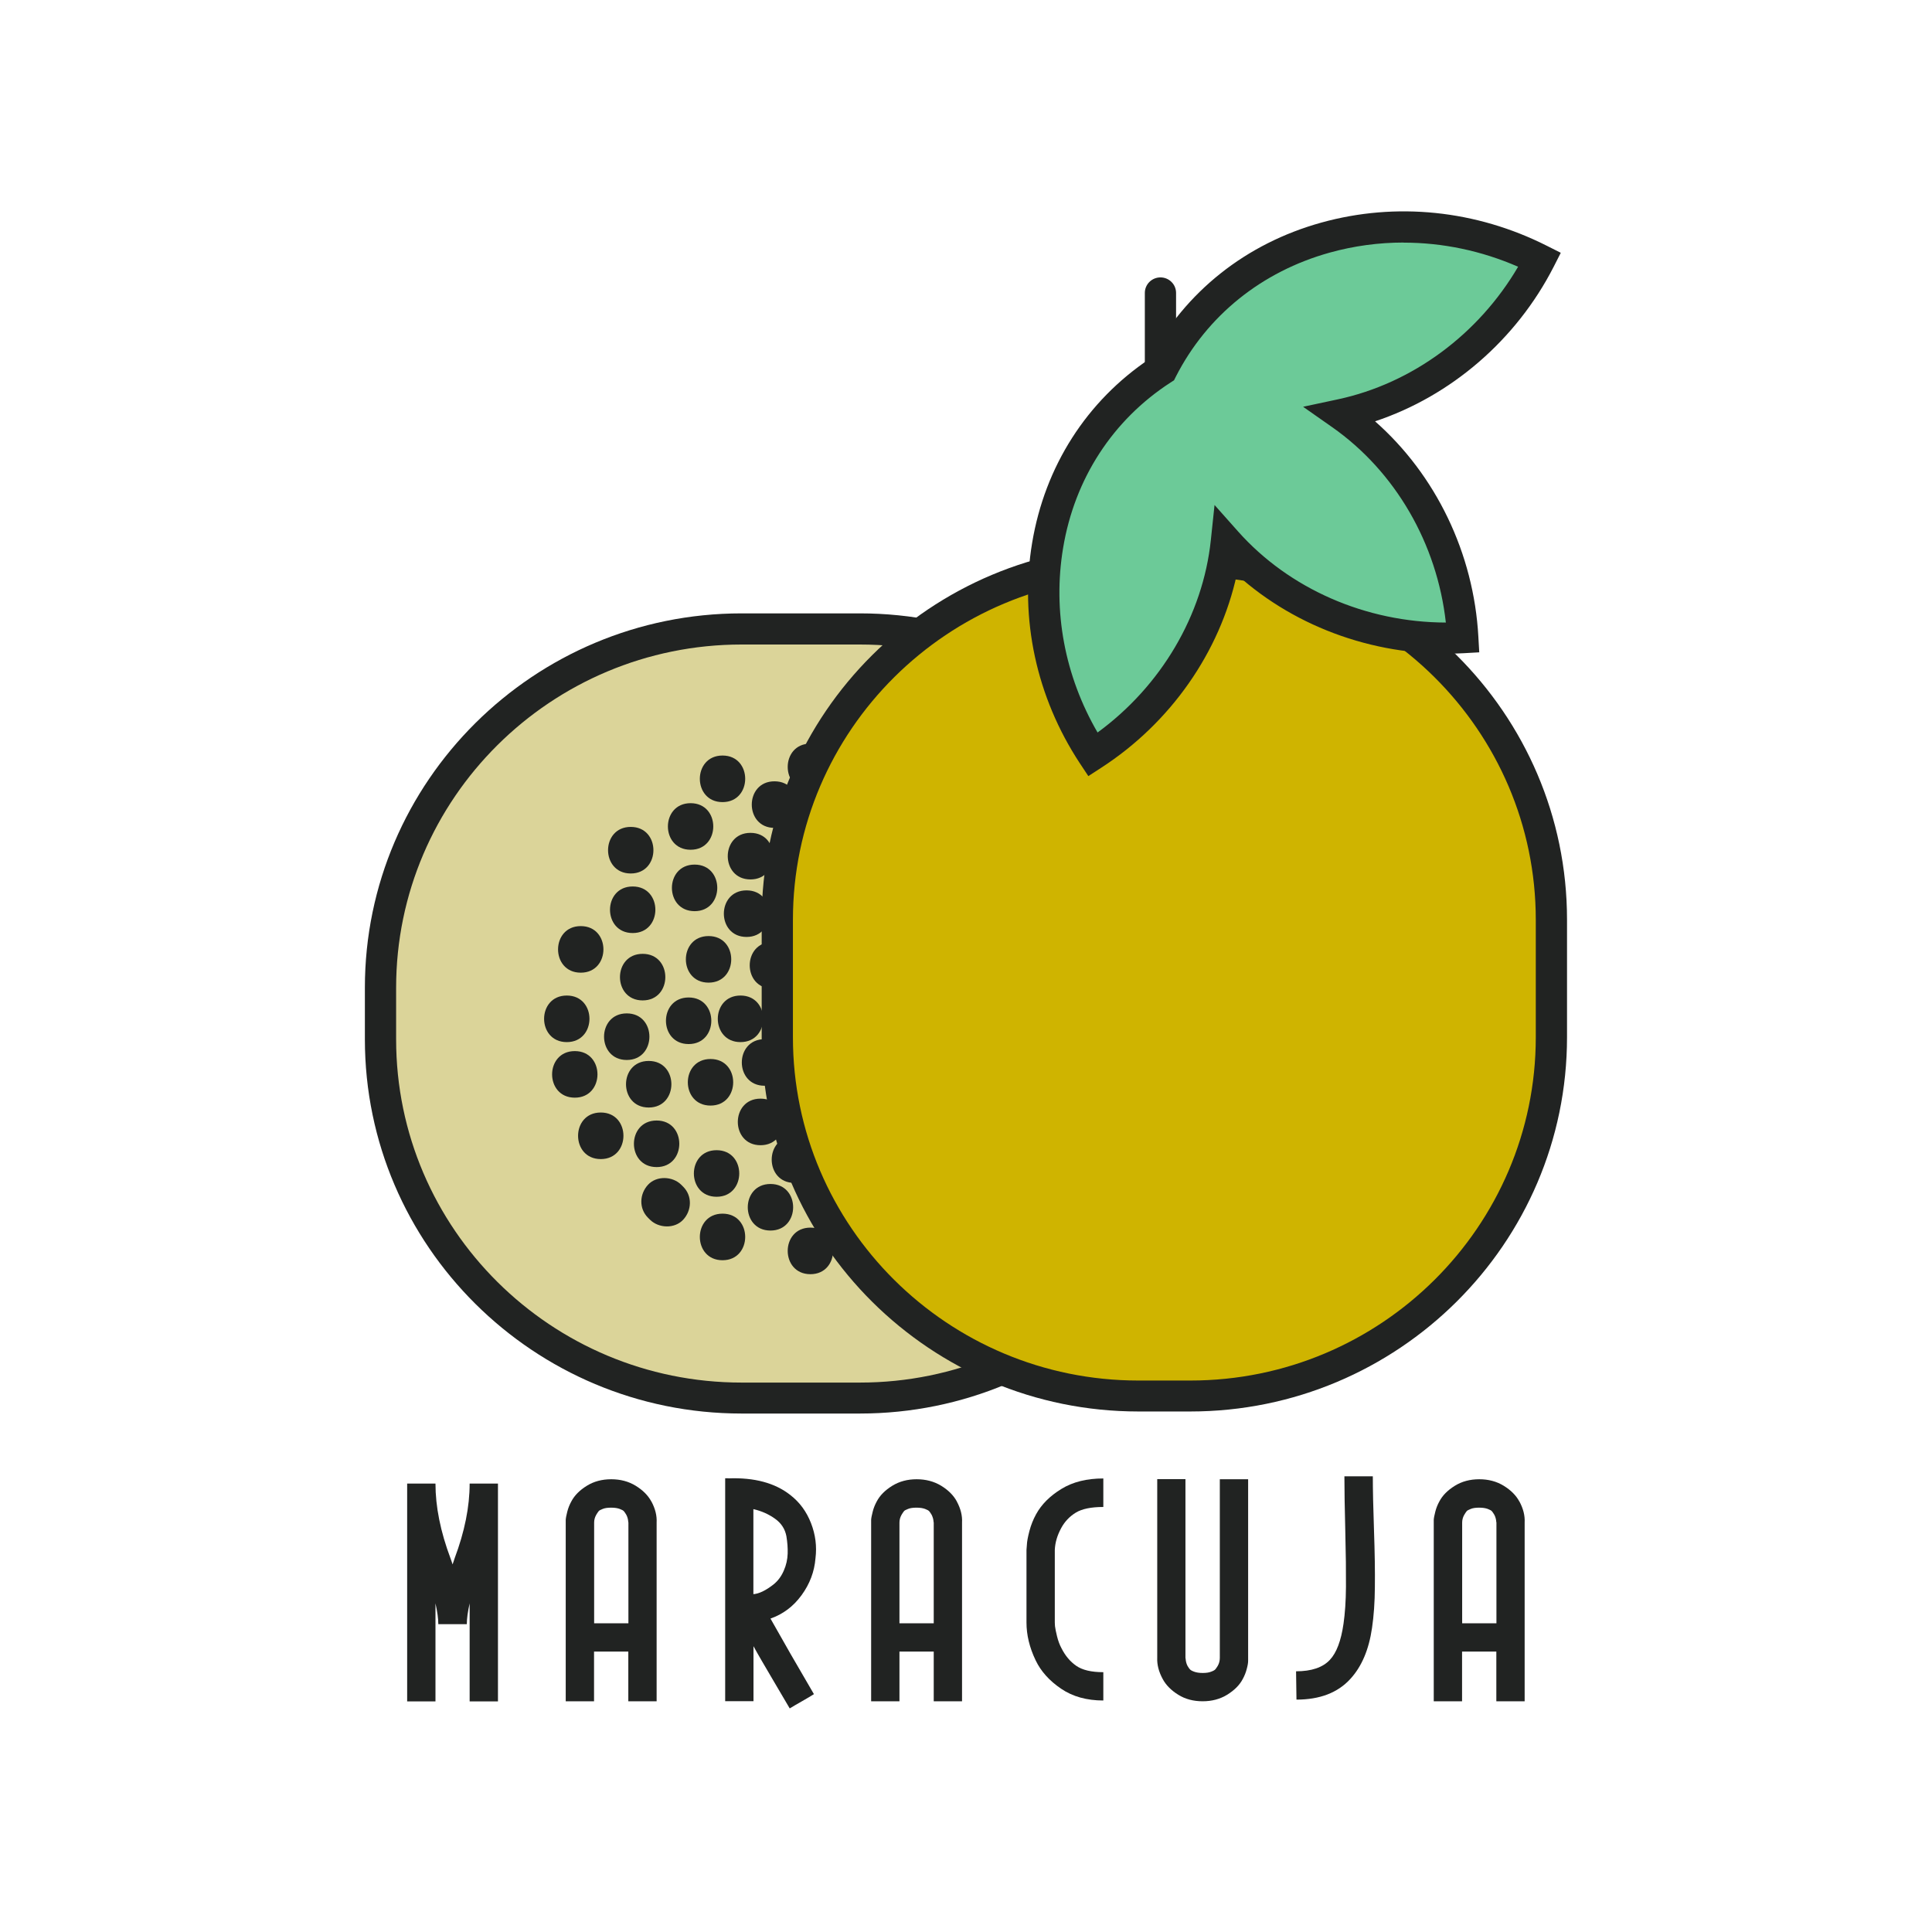 <svg width="160" height="160" viewBox="0 0 160 160" fill="none" xmlns="http://www.w3.org/2000/svg">
<path d="M101.117 85.963V81.888C101.117 65.427 87.773 52.082 71.312 52.082H61.317C44.856 52.082 31.512 65.427 31.512 81.888V85.963C31.512 102.424 44.856 115.769 61.317 115.769H71.312C87.773 115.769 101.117 102.424 101.117 85.963Z" fill="#DBD499"/>
<path d="M71.214 117.063H61.414C44.215 117.063 30.218 103.163 30.218 86.069V81.791C30.218 64.705 44.215 50.797 61.414 50.797H71.214C88.414 50.797 102.411 64.697 102.411 81.791V86.069C102.411 103.154 88.414 117.063 71.214 117.063ZM61.414 53.376C45.638 53.376 32.805 66.128 32.805 81.799V86.077C32.805 101.748 45.638 114.499 61.414 114.499H71.214C86.99 114.499 99.823 101.748 99.823 86.077V81.799C99.823 66.128 86.99 53.376 71.214 53.376H61.414Z" fill="#212322"/>
<path d="M46.94 86.303C49.438 86.303 49.447 82.446 46.94 82.446C44.433 82.446 44.433 86.303 46.94 86.303Z" fill="#212322"/>
<path d="M47.603 90.904C50.102 90.904 50.11 87.047 47.603 87.047C45.096 87.047 45.096 90.904 47.603 90.904Z" fill="#212322"/>
<path d="M49.754 95.99C52.252 95.99 52.261 92.133 49.754 92.133C47.247 92.133 47.247 95.99 49.754 95.99Z" fill="#212322"/>
<path d="M53.724 91.72C56.223 91.72 56.231 87.863 53.724 87.863C51.217 87.863 51.217 91.72 53.724 91.72Z" fill="#212322"/>
<path d="M51.905 87.783C54.403 87.783 54.411 83.925 51.905 83.925C49.398 83.925 49.398 87.783 51.905 87.783Z" fill="#212322"/>
<path d="M48.096 80.553C50.595 80.553 50.603 76.696 48.096 76.696C45.589 76.696 45.589 80.553 48.096 80.553Z" fill="#212322"/>
<path d="M53.223 82.85C55.721 82.85 55.73 78.993 53.223 78.993C50.716 78.993 50.716 82.85 53.223 82.85Z" fill="#212322"/>
<path d="M52.398 77.271C54.897 77.271 54.905 73.414 52.398 73.414C49.891 73.414 49.891 77.271 52.398 77.271Z" fill="#212322"/>
<path d="M52.236 72.338C54.735 72.338 54.743 68.481 52.236 68.481C49.73 68.481 49.73 72.338 52.236 72.338Z" fill="#212322"/>
<path d="M57.525 75.459C60.023 75.459 60.031 71.602 57.525 71.602C55.018 71.602 55.018 75.459 57.525 75.459Z" fill="#212322"/>
<path d="M58.681 81.378C61.179 81.378 61.188 77.521 58.681 77.521C56.174 77.521 56.174 81.378 58.681 81.378Z" fill="#212322"/>
<path d="M57.031 86.465C59.53 86.465 59.538 82.607 57.031 82.607C54.525 82.607 54.525 86.465 57.031 86.465Z" fill="#212322"/>
<path d="M58.843 91.559C61.341 91.559 61.349 87.702 58.843 87.702C56.336 87.702 56.336 91.559 58.843 91.559Z" fill="#212322"/>
<path d="M54.379 96.653C56.878 96.653 56.886 92.796 54.379 92.796C51.872 92.796 51.872 96.653 54.379 96.653Z" fill="#212322"/>
<path d="M53.667 100.85L53.829 101.011C54.549 101.723 55.867 101.779 56.579 101.011C57.29 100.243 57.347 99.046 56.579 98.278L56.417 98.116C55.697 97.405 54.379 97.348 53.667 98.116C52.956 98.885 52.899 100.081 53.667 100.85Z" fill="#212322"/>
<path d="M59.837 104.367C62.336 104.367 62.344 100.51 59.837 100.51C57.331 100.51 57.331 104.367 59.837 104.367Z" fill="#212322"/>
<path d="M59.344 99.111C61.843 99.111 61.851 95.254 59.344 95.254C56.837 95.254 56.837 99.111 59.344 99.111Z" fill="#212322"/>
<path d="M62.983 94.842C65.481 94.842 65.49 90.985 62.983 90.985C60.476 90.985 60.476 94.842 62.983 94.842Z" fill="#212322"/>
<path d="M63.807 101.909C66.306 101.909 66.314 98.052 63.807 98.052C61.301 98.052 61.301 101.909 63.807 101.909Z" fill="#212322"/>
<path d="M67.115 105.523C69.613 105.523 69.621 101.666 67.115 101.666C64.608 101.666 64.608 105.523 67.115 105.523Z" fill="#212322"/>
<path d="M66.783 97.963H66.945C67.964 97.963 68.934 97.073 68.886 96.03C68.837 94.987 68.028 94.098 66.945 94.098H66.783C65.764 94.098 64.794 94.987 64.843 96.03C64.891 97.073 65.7 97.963 66.783 97.963Z" fill="#212322"/>
<path d="M65.789 97.963C68.287 97.963 68.295 94.106 65.789 94.106C63.282 94.106 63.282 97.963 65.789 97.963Z" fill="#212322"/>
<path d="M63.314 89.917C65.813 89.917 65.821 86.06 63.314 86.06C60.807 86.06 60.807 89.917 63.314 89.917Z" fill="#212322"/>
<path d="M61.325 86.303C63.824 86.303 63.832 82.446 61.325 82.446C58.818 82.446 58.818 86.303 61.325 86.303Z" fill="#212322"/>
<path d="M63.969 81.871C66.468 81.871 66.476 78.014 63.969 78.014C61.462 78.014 61.462 81.871 63.969 81.871Z" fill="#212322"/>
<path d="M61.826 77.594C64.325 77.594 64.333 73.737 61.826 73.737C59.32 73.737 59.32 77.594 61.826 77.594Z" fill="#212322"/>
<path d="M62.15 72.831C64.648 72.831 64.656 68.974 62.15 68.974C59.643 68.974 59.643 72.831 62.15 72.831Z" fill="#212322"/>
<path d="M57.193 70.373C59.692 70.373 59.7 66.516 57.193 66.516C54.686 66.516 54.686 70.373 57.193 70.373Z" fill="#212322"/>
<path d="M59.837 66.427C62.336 66.427 62.344 62.57 59.837 62.57C57.331 62.57 57.331 66.427 59.837 66.427Z" fill="#212322"/>
<path d="M64.139 68.562C66.638 68.562 66.646 64.705 64.139 64.705C61.632 64.705 61.632 68.562 64.139 68.562Z" fill="#212322"/>
<path d="M67.115 65.441C69.613 65.441 69.621 61.584 67.115 61.584C64.608 61.584 64.608 65.441 67.115 65.441Z" fill="#212322"/>
<path d="M96.104 48.064C95.392 48.064 94.81 47.49 94.81 46.778V24.258C94.81 23.547 95.392 22.973 96.104 22.973C96.815 22.973 97.397 23.547 97.397 24.258V46.778C97.397 47.49 96.815 48.064 96.104 48.064Z" fill="#212322"/>
<path d="M98.675 46.462H94.179C77.718 46.462 64.374 59.807 64.374 76.268V85.801C64.374 102.262 77.718 115.607 94.179 115.607H98.675C115.136 115.607 128.48 102.262 128.48 85.801V76.268C128.48 59.807 115.136 46.462 98.675 46.462Z" fill="#CFB400"/>
<path d="M98.578 116.893H94.276C77.077 116.893 63.08 102.993 63.08 85.899V76.163C63.08 59.077 77.077 45.169 94.276 45.169H98.578C115.777 45.169 129.774 59.069 129.774 76.163V85.899C129.774 102.985 115.777 116.893 98.578 116.893ZM94.276 47.748C78.5 47.748 65.667 60.5 65.667 76.171V85.907C65.667 101.578 78.5 114.33 94.276 114.33H98.578C114.354 114.33 127.187 101.578 127.187 85.907V76.171C127.187 60.5 114.354 47.748 98.578 47.748H94.276Z" fill="#212322"/>
<path d="M90.508 62.489C96.847 58.382 100.834 51.775 101.562 44.862C106.252 50.134 113.489 53.215 121.146 52.802C120.734 45.193 116.869 38.385 111.079 34.317C117.912 32.854 124.098 28.204 127.518 21.493C116.165 15.776 101.982 19.318 96.225 30.59C85.559 37.495 83.554 51.889 90.5 62.481L90.508 62.489Z" fill="#6CCA98"/>
<path d="M90.128 64.268L89.416 63.193C85.826 57.727 84.427 51.242 85.478 44.951C86.538 38.611 89.99 33.21 95.222 29.708C98.157 24.161 103.187 20.167 109.421 18.436C115.607 16.714 122.238 17.393 128.1 20.353L129.257 20.935L128.674 22.083C125.569 28.164 120.152 32.805 113.877 34.892C118.906 39.323 122.052 45.816 122.432 52.738L122.505 54.023L121.211 54.096C114.241 54.468 107.4 52.066 102.427 47.579C101.02 54.007 96.953 59.853 91.211 63.573L90.128 64.276V64.268ZM116.254 20.086C114.192 20.086 112.13 20.361 110.125 20.919C104.489 22.487 99.96 26.134 97.381 31.188L97.227 31.495L96.936 31.681C92.157 34.778 88.996 39.638 88.042 45.379C87.168 50.611 88.179 55.988 90.896 60.662C96.144 56.829 99.621 50.959 100.276 44.732L100.583 41.821L102.532 44.013C106.769 48.775 113.125 51.541 119.739 51.557C119.011 45.023 115.559 39.048 110.327 35.377L107.917 33.687L110.796 33.072C116.958 31.754 122.448 27.687 125.723 22.091C122.691 20.765 119.464 20.094 116.246 20.094L116.254 20.086Z" fill="#212322"/>
<path d="M36.064 122.861C36.064 124.777 36.477 126.839 37.309 129.055C37.334 129.111 37.358 129.192 37.398 129.305C37.431 129.418 37.463 129.499 37.479 129.556C37.503 129.499 37.528 129.418 37.568 129.305C37.6 129.192 37.633 129.111 37.649 129.055C38.482 126.839 38.894 124.777 38.894 122.861H41.239V140.901H38.894V132.782C38.741 133.47 38.66 134.044 38.66 134.505H36.299C36.299 134.044 36.218 133.47 36.064 132.782V140.901H33.719V122.861H36.064Z" fill="#212322"/>
<path d="M53.943 124.34C54.266 124.939 54.411 125.521 54.379 126.095V140.893H52.034V136.777H49.196V140.893H46.851V125.861C46.859 125.707 46.907 125.481 46.98 125.189C47.053 124.898 47.166 124.615 47.312 124.349C47.579 123.839 48.007 123.411 48.597 123.047C49.18 122.683 49.859 122.505 50.619 122.505C51.379 122.505 52.058 122.683 52.649 123.047C53.239 123.411 53.668 123.839 53.943 124.349V124.34ZM49.576 125.157C49.519 125.222 49.455 125.319 49.374 125.456C49.261 125.658 49.204 125.869 49.204 126.095V134.432H52.042V126.095L52.026 126.014C52.026 125.95 52.01 125.861 51.986 125.756C51.961 125.65 51.921 125.553 51.872 125.456C51.792 125.319 51.727 125.222 51.67 125.157C51.614 125.092 51.501 125.028 51.323 124.963C51.145 124.898 50.918 124.858 50.619 124.858C50.32 124.858 50.093 124.89 49.916 124.963C49.738 125.028 49.624 125.092 49.568 125.157H49.576Z" fill="#212322"/>
<path d="M60.314 122.432C62.473 122.351 64.188 122.812 65.457 123.815C66.225 124.413 66.791 125.181 67.163 126.136C67.535 127.09 67.657 128.06 67.535 129.047C67.446 130.162 67.058 131.181 66.379 132.111C65.7 133.041 64.843 133.68 63.808 134.044C64.843 135.887 66.039 137.974 67.406 140.302C67.18 140.448 66.848 140.642 66.411 140.893C65.975 141.143 65.635 141.337 65.401 141.483C65.198 141.135 64.737 140.351 64.026 139.146C63.314 137.933 62.764 137.003 62.401 136.332V140.885H60.056V122.424H60.322L60.314 122.432ZM62.385 132.022C62.853 131.99 63.411 131.723 64.042 131.23C64.414 130.939 64.697 130.559 64.907 130.082C65.118 129.605 65.215 129.136 65.231 128.667C65.247 128.198 65.207 127.712 65.126 127.219C65.012 126.621 64.697 126.136 64.18 125.772C63.662 125.4 63.064 125.133 62.392 124.979V132.03L62.385 132.022Z" fill="#212322"/>
<path d="M79.236 124.34C79.559 124.939 79.705 125.521 79.672 126.095V140.893H77.328V136.777H74.489V140.893H72.144V125.861C72.152 125.707 72.201 125.481 72.274 125.189C72.346 124.898 72.46 124.615 72.605 124.349C72.872 123.839 73.301 123.411 73.891 123.047C74.481 122.683 75.152 122.505 75.912 122.505C76.672 122.505 77.352 122.683 77.95 123.047C78.54 123.411 78.969 123.839 79.244 124.349L79.236 124.34ZM74.861 125.157C74.805 125.222 74.74 125.319 74.659 125.456C74.546 125.658 74.489 125.869 74.489 126.095V134.432H77.328V126.095L77.311 126.014C77.311 125.95 77.295 125.861 77.271 125.756C77.239 125.65 77.206 125.553 77.158 125.456C77.077 125.319 77.012 125.222 76.956 125.157C76.899 125.092 76.786 125.028 76.608 124.963C76.43 124.898 76.204 124.858 75.904 124.858C75.605 124.858 75.379 124.89 75.201 124.963C75.023 125.028 74.91 125.092 74.853 125.157H74.861Z" fill="#212322"/>
<path d="M91.373 124.801C90.37 124.801 89.61 124.955 89.093 125.27C88.575 125.586 88.171 126.014 87.88 126.556C87.556 127.154 87.379 127.753 87.354 128.359V134.367L87.37 134.674C87.395 134.877 87.451 135.16 87.54 135.515C87.629 135.879 87.751 136.211 87.912 136.51C88.228 137.133 88.632 137.61 89.133 137.957C89.635 138.305 90.379 138.483 91.373 138.483V140.828C89.998 140.828 88.834 140.505 87.872 139.85C86.909 139.195 86.206 138.418 85.769 137.505C85.26 136.445 85.009 135.402 85.009 134.367V128.359L85.042 127.939C85.05 127.672 85.123 127.284 85.252 126.791C85.381 126.297 85.567 125.836 85.802 125.408C86.254 124.583 86.95 123.888 87.904 123.305C88.85 122.723 90.007 122.44 91.373 122.44V124.801Z" fill="#212322"/>
<path d="M98.174 122.505V137.302L98.19 137.383C98.19 137.448 98.206 137.537 98.23 137.65C98.254 137.763 98.295 137.86 98.343 137.957C98.424 138.095 98.489 138.192 98.546 138.248C98.602 138.313 98.715 138.378 98.893 138.442C99.071 138.507 99.297 138.548 99.597 138.548C99.896 138.548 100.122 138.515 100.3 138.442C100.478 138.378 100.591 138.313 100.648 138.248C100.705 138.184 100.769 138.087 100.85 137.957C100.963 137.755 101.02 137.537 101.02 137.302V122.505H103.365V137.537C103.365 137.699 103.333 137.917 103.252 138.208C103.179 138.499 103.066 138.782 102.92 139.049C102.653 139.558 102.217 139.987 101.626 140.351C101.036 140.715 100.357 140.892 99.597 140.892C98.837 140.892 98.157 140.715 97.575 140.351C96.993 139.987 96.564 139.558 96.29 139.049C95.966 138.451 95.812 137.868 95.837 137.294V122.497H98.182L98.174 122.505Z" fill="#212322"/>
<path d="M113.691 122.262C113.691 123.354 113.723 124.834 113.788 126.71C113.853 128.586 113.877 130.154 113.861 131.424C113.853 132.693 113.772 133.825 113.626 134.812C113.367 136.615 112.769 138.022 111.823 139.049C110.78 140.189 109.292 140.755 107.368 140.755L107.335 138.41C108.605 138.41 109.543 138.095 110.133 137.464C110.683 136.882 111.063 135.879 111.265 134.464C111.386 133.623 111.459 132.604 111.467 131.408C111.475 130.219 111.459 128.675 111.411 126.782C111.362 124.89 111.338 123.386 111.338 122.262H113.699H113.691Z" fill="#212322"/>
<path d="M125.828 124.34C126.152 124.939 126.297 125.521 126.265 126.095V140.893H123.92V136.777H121.082V140.893H118.737V125.861C118.745 125.707 118.793 125.481 118.866 125.189C118.939 124.898 119.052 124.615 119.198 124.349C119.465 123.839 119.893 123.411 120.483 123.047C121.066 122.683 121.745 122.505 122.505 122.505C123.265 122.505 123.944 122.683 124.535 123.047C125.125 123.411 125.553 123.839 125.828 124.349V124.34ZM121.462 125.157C121.405 125.222 121.341 125.319 121.26 125.456C121.146 125.658 121.09 125.869 121.09 126.095V134.432H123.928V126.095L123.912 126.014C123.912 125.95 123.896 125.861 123.871 125.756C123.847 125.65 123.807 125.553 123.758 125.456C123.677 125.319 123.613 125.222 123.556 125.157C123.5 125.092 123.386 125.028 123.208 124.963C123.031 124.898 122.804 124.858 122.505 124.858C122.206 124.858 121.979 124.89 121.801 124.963C121.624 125.036 121.51 125.092 121.454 125.157H121.462Z" fill="#212322"/>
</svg>
